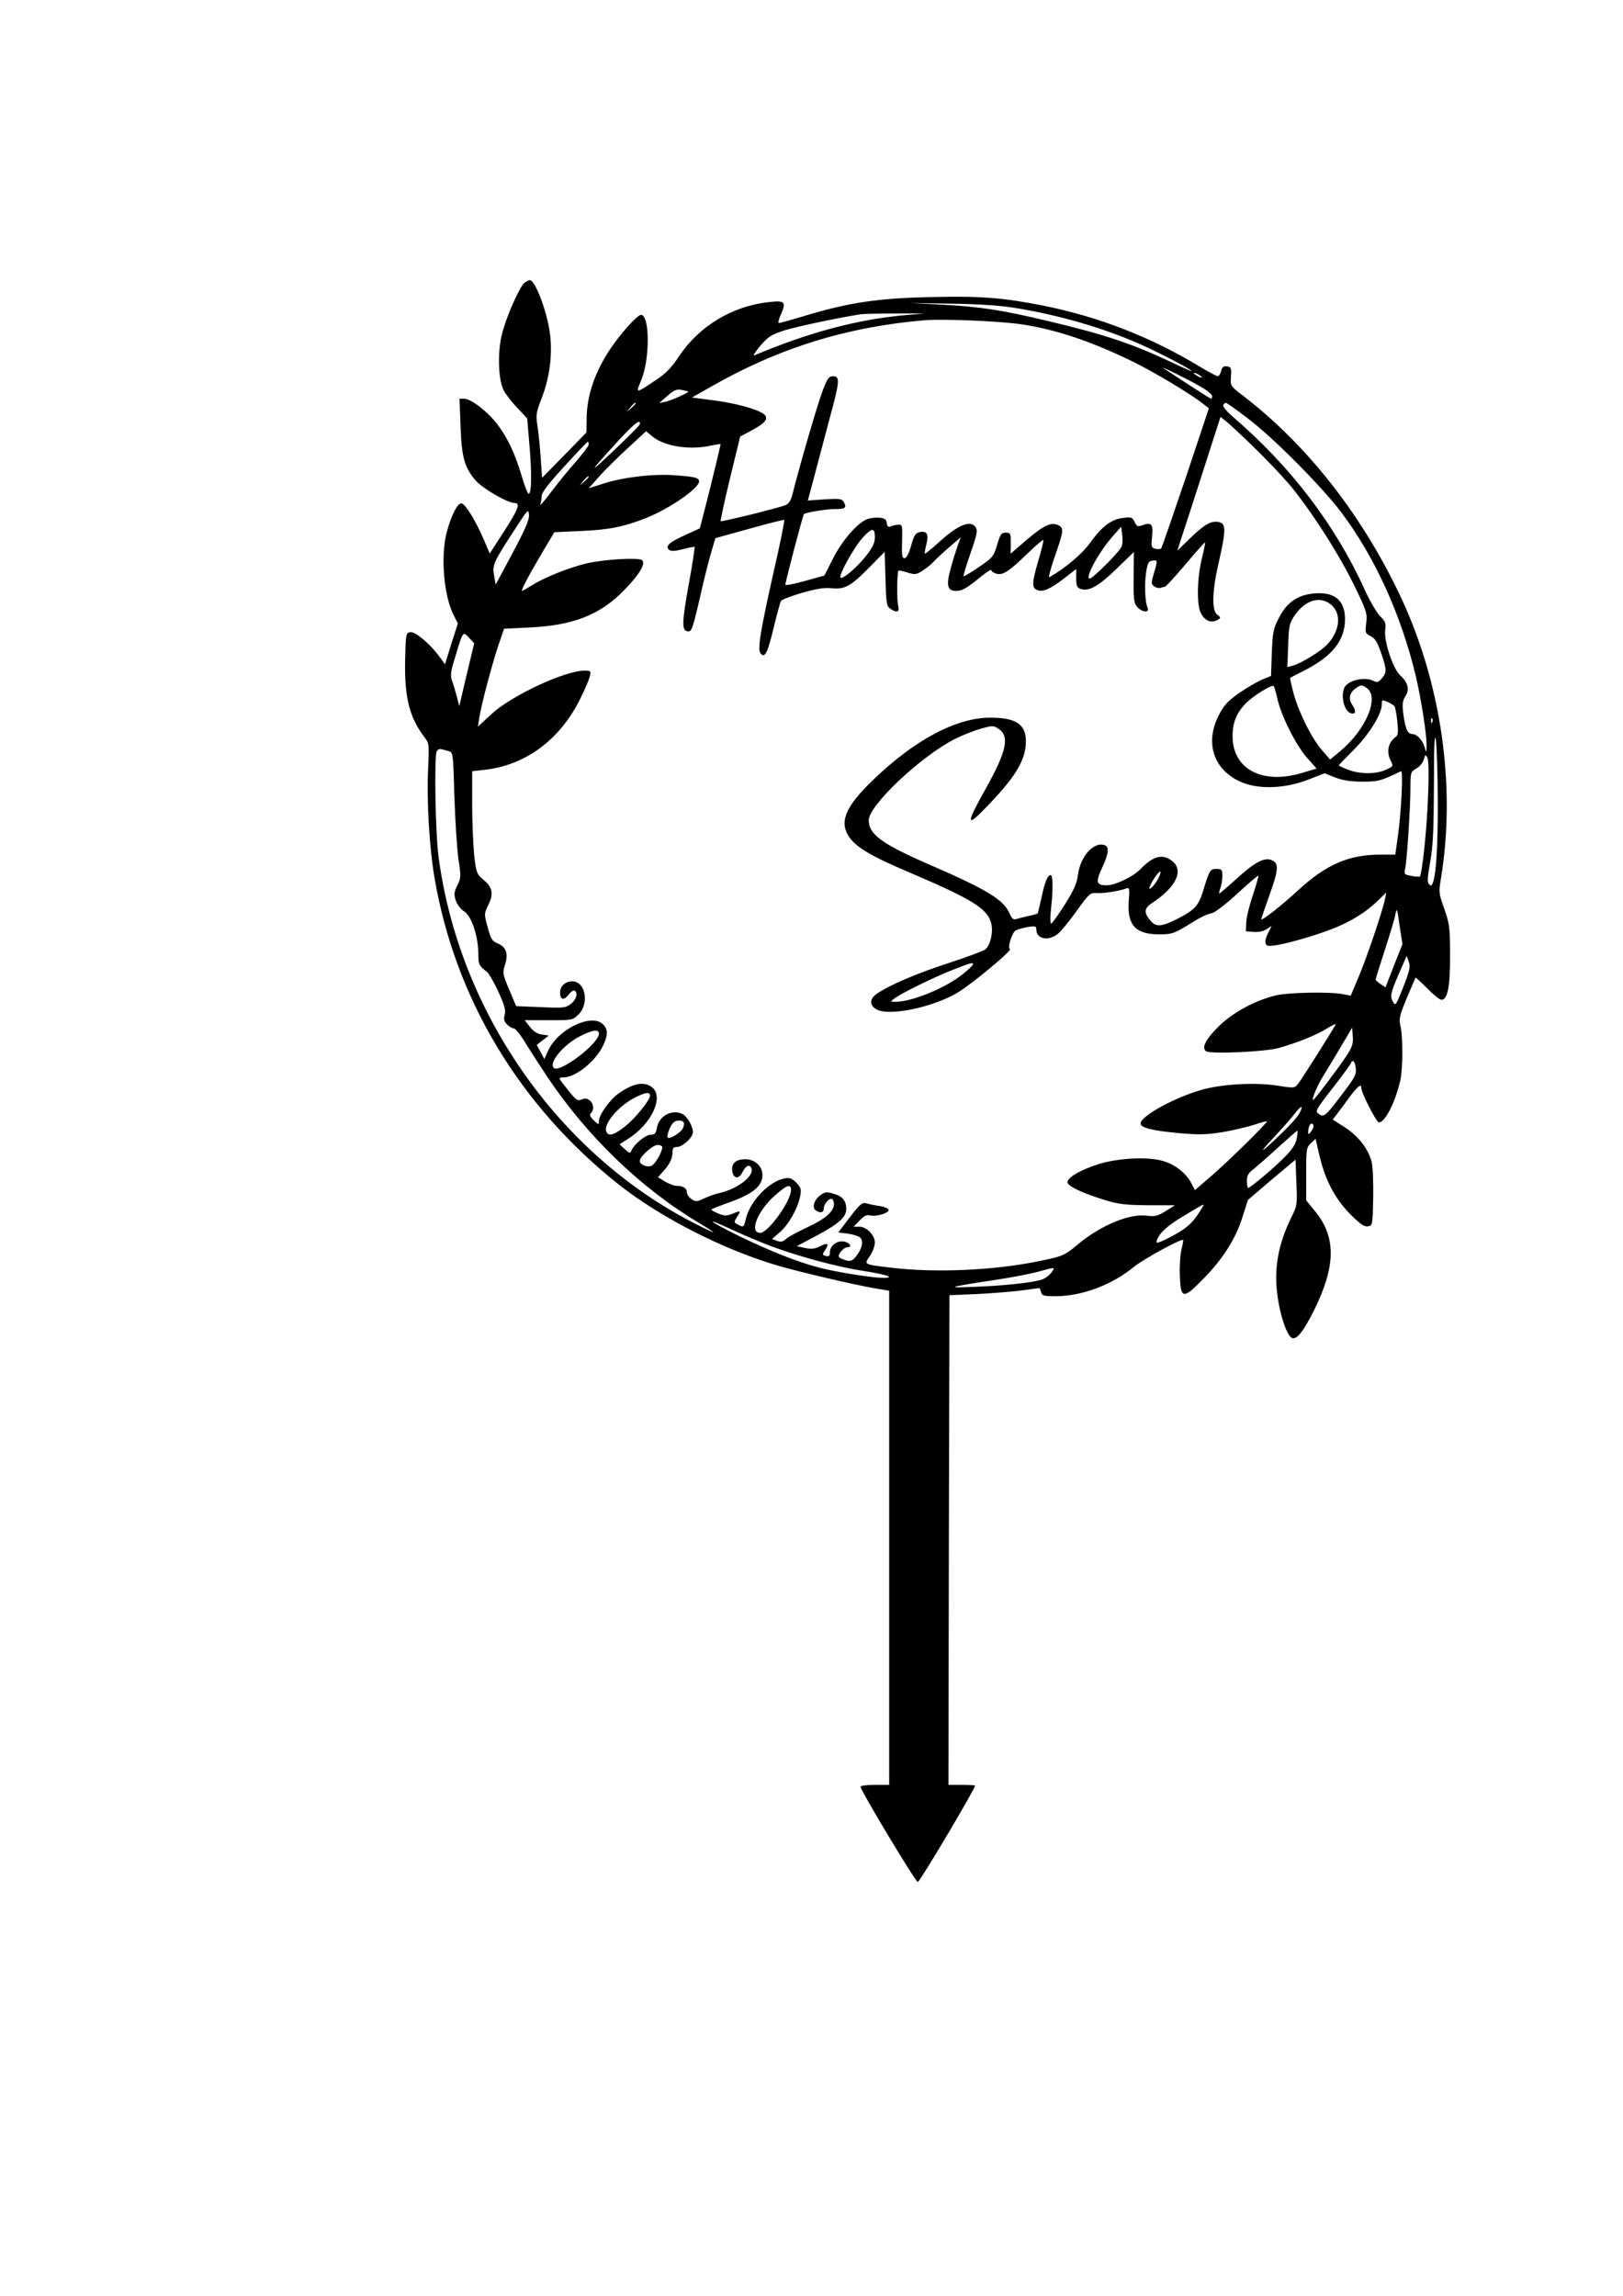 <?xml version="1.0" encoding="UTF-8" standalone="yes"?>
<svg version="1.0" xmlns="http://www.w3.org/2000/svg" width="793.825" height="1122.807" viewBox="0 0 794 1123" preserveAspectRatio="xMidYMid meet">
  <g transform="translate(0,1123) scale(0.1,-0.1)" fill="#000000" stroke="none">
    <path d="M2567 9848 c-25 -19 -93 -173 -112 -255 -22 -90 -17 -221 9 -272 10
-19 40 -58 67 -86 l48 -51 11 -129 c12 -138 11 -240 -4 -240 -4 0 -21 41 -35
91 -34 112 -70 188 -122 254 -48 61 -125 119 -158 120 l-23 0 5 -132 c5 -153
19 -204 74 -268 34 -39 156 -110 190 -110 30 0 20 -28 -48 -134 l-73 -113 -31
72 c-41 94 -88 169 -107 173 -19 4 -51 -59 -73 -143 -30 -117 -14 -310 35
-405 l20 -39 -32 -100 -31 -100 -27 37 c-45 62 -118 124 -143 120 -21 -3 -22
-8 -25 -135 -4 -183 21 -283 95 -379 23 -31 23 -35 17 -165 -7 -146 7 -381 32
-524 101 -589 415 -1112 899 -1497 207 -164 523 -325 790 -401 111 -32 365
-91 463 -108 l72 -12 0 -1209 0 -1208 -70 0 c-38 0 -70 -4 -70 -9 0 -19 269
-466 280 -466 10 0 280 455 280 471 0 2 -29 4 -65 4 l-65 0 2 1198 3 1197 140
6 c77 4 175 12 218 18 43 6 80 11 82 11 1 0 5 -9 8 -20 4 -17 14 -20 69 -20
131 0 278 55 387 145 46 37 230 138 239 130 2 -1 -2 -22 -8 -46 -6 -24 -10
-82 -8 -129 4 -114 16 -116 114 -16 97 99 158 195 192 302 l27 85 116 99 117
98 4 -112 c5 -106 4 -113 -23 -167 -66 -134 -88 -253 -69 -389 12 -90 42 -181
66 -201 23 -19 57 21 114 135 105 214 107 354 5 480 l-45 55 0 129 c0 121 1
130 23 150 l23 22 18 -78 c28 -121 75 -212 149 -288 50 -50 70 -65 88 -62 24
3 24 4 27 141 1 76 -2 155 -8 175 -16 63 -65 125 -129 167 l-61 39 23 30 c13
17 41 55 62 84 39 51 55 63 55 40 0 -24 74 -168 86 -168 30 0 81 100 105 208
12 57 13 213 0 265 -8 34 -4 50 31 135 22 53 42 98 43 100 2 2 27 -22 57 -52
30 -31 61 -56 70 -56 30 0 43 66 42 220 0 133 -3 152 -28 224 -27 75 -28 83
-17 147 76 459 0 974 -208 1404 -188 390 -452 723 -759 959 -63 48 -63 48 -60
95 3 41 1 46 -19 49 -17 3 -24 -3 -29 -22 -3 -14 -11 -26 -16 -26 -6 0 -47 22
-92 49 -237 143 -492 242 -761 296 -196 39 -307 48 -553 42 -255 -5 -402 -27
-616 -92 -64 -19 -120 -35 -125 -35 -6 0 -1 21 11 46 25 57 16 65 -56 57 -181
-18 -346 -117 -445 -267 -35 -53 -63 -82 -111 -114 -104 -69 -101 -69 -72 1
42 103 41 317 -2 317 -18 0 -96 -87 -148 -163 -77 -114 -118 -232 -118 -347
l-1 -65 -108 -111 -109 -111 -7 101 c-4 55 -11 126 -16 156 -8 49 -6 63 20
130 41 105 55 218 41 322 -15 109 -72 258 -98 258 -5 0 -16 -6 -25 -12z m2418
-127 c210 -36 409 -94 590 -173 89 -39 255 -125 255 -133 0 -2 -46 18 -102 45
-196 92 -331 136 -601 200 -225 54 -333 70 -517 80 l-155 8 205 -3 c146 -3
240 -9 325 -24z m-555 -32 c-234 -21 -469 -83 -740 -197 -8 -3 5 18 29 46 39
46 53 55 121 77 64 19 250 59 370 78 14 2 90 4 170 4 l145 0 -95 -8z m560 -44
c172 -25 344 -82 555 -185 100 -49 272 -152 336 -201 l33 -26 -113 -339 c-63
-186 -117 -342 -120 -346 -4 -4 -16 -5 -29 -2 -20 6 -21 10 -16 60 7 60 -3 72
-48 55 -22 -8 -27 -6 -37 16 -11 23 -16 25 -56 20 -57 -6 -104 -41 -162 -122
-38 -53 -120 -123 -199 -168 -6 -3 4 35 21 86 48 137 51 153 25 167 -35 19
-71 3 -156 -69 l-80 -69 1 52 c0 48 -2 51 -25 51 -21 0 -27 -8 -42 -60 -17
-57 -22 -63 -89 -108 -39 -27 -72 -47 -75 -45 -2 3 12 49 31 104 39 112 41
126 20 144 -27 23 -85 -4 -164 -75 -40 -37 -75 -65 -77 -63 -1 2 2 23 8 46 13
50 2 68 -35 59 -19 -5 -27 -18 -40 -67 -11 -38 -22 -60 -32 -60 -12 0 -14 16
-12 83 2 76 1 82 -18 81 -11 -1 -28 -4 -37 -8 -12 -6 -17 -2 -20 16 -2 18 -10
24 -37 26 -18 2 -46 -2 -61 -8 -48 -20 -121 -105 -165 -192 l-42 -83 -94 -26
c-52 -15 -95 -23 -97 -19 -2 6 86 342 91 346 12 8 107 24 145 24 57 0 65 5 51
33 -10 18 -18 19 -94 15 l-83 -6 34 127 c18 69 51 193 73 276 49 178 51 205
17 205 -21 0 -28 -10 -50 -67 -24 -61 -111 -359 -147 -502 -10 -40 -19 -55
-38 -62 -38 -15 -311 -82 -315 -78 -3 2 18 96 45 209 l50 205 56 30 c70 37 86
60 58 81 -32 24 -144 54 -251 67 l-99 13 92 52 c331 190 667 294 1048 326 89
7 357 -4 465 -19z m897 -314 c24 -14 43 -32 43 -38 0 -7 -2 -13 -5 -13 -4 0
-124 77 -231 148 -34 22 150 -69 193 -97z m-7 53 c0 -2 -9 0 -20 6 -11 6 -20
13 -20 16 0 2 9 0 20 -6 11 -6 20 -13 20 -16z m-2513 -69 c6 -4 -84 -44 -112
-50 l-30 -6 40 35 c32 28 45 34 70 29 16 -3 31 -7 32 -8z m-257 -58 c0 -2 -10
-12 -22 -23 l-23 -19 19 23 c18 21 26 27 26 19z m2989 -69 c126 -94 367 -337
463 -464 165 -220 292 -500 364 -799 27 -116 54 -288 53 -342 -1 -37 -1 -37
-9 -9 -11 37 -38 66 -62 66 -22 0 -34 27 -43 102 -6 44 -3 61 10 82 22 33 14
67 -25 103 -37 34 -82 174 -73 226 4 28 0 39 -25 63 -16 16 -49 72 -73 124
-145 321 -363 607 -648 852 -30 26 -50 51 -47 57 4 6 10 11 13 11 4 0 50 -32
102 -72z m31 -141 c58 -56 136 -138 174 -182 101 -119 239 -332 317 -490 65
-133 68 -143 63 -191 -6 -49 -5 -52 21 -65 22 -11 33 -29 52 -83 28 -84 28
-94 3 -124 -16 -19 -23 -21 -39 -13 -44 24 -130 3 -145 -34 -19 -51 5 -125 41
-125 17 0 17 15 -3 45 -19 29 -11 60 22 81 22 15 26 15 49 0 66 -44 -2 -206
-131 -312 l-47 -39 -37 43 c-51 57 -113 180 -140 275 -12 44 -20 80 -18 82 2
1 30 16 64 33 141 71 204 149 204 254 0 94 -53 136 -157 125 -77 -8 -129 -45
-167 -120 -27 -52 -30 -70 -34 -170 l-4 -113 -44 -18 c-24 -10 -74 -40 -113
-66 -57 -41 -74 -60 -100 -111 -70 -140 -19 -275 124 -329 86 -32 209 -25 318
18 l77 30 53 -21 c37 -14 75 -20 132 -20 78 0 89 3 189 51 11 6 2 -193 -15
-315 l-13 -93 -74 0 c-153 0 -264 -48 -401 -174 -82 -76 -181 -153 -181 -142
0 2 18 55 40 117 46 127 48 159 9 173 -37 13 -83 -13 -173 -95 -42 -38 -78
-69 -81 -69 -2 0 0 12 5 26 6 14 10 41 10 60 0 31 -3 34 -29 34 -31 0 -34 -5
-66 -110 -21 -68 -41 -90 -113 -128 -83 -43 -113 -48 -139 -20 -39 43 -38 64
4 92 118 78 156 159 97 205 -47 37 -92 25 -157 -42 -34 -35 -122 -77 -162 -77
-52 0 -56 15 -24 84 32 68 37 104 14 112 -52 20 -119 -53 -131 -142 -5 -43
-19 -75 -64 -147 -32 -50 -62 -93 -67 -94 -5 -2 -6 24 -2 64 11 96 11 173 -1
173 -15 0 -29 -34 -45 -111 -9 -40 -17 -75 -19 -77 -3 -2 -24 -8 -48 -13 -24
-5 -50 -12 -59 -15 -11 -3 -20 5 -29 26 -29 69 -106 117 -402 245 -224 98
-288 145 -288 213 0 73 256 314 422 398 36 18 94 41 127 50 56 16 62 16 85 0
57 -37 41 -110 -63 -296 -95 -169 -95 -191 0 -92 140 144 190 223 197 308 8
97 -40 134 -173 134 -166 0 -370 -108 -574 -305 -131 -126 -165 -201 -121
-272 32 -53 106 -98 285 -174 321 -137 394 -181 414 -254 11 -41 -3 -107 -28
-128 -9 -8 -88 -37 -176 -66 -159 -51 -298 -111 -356 -152 -36 -25 -36 -57 1
-77 63 -33 278 12 398 85 69 42 266 206 253 211 -14 5 10 82 29 92 10 5 36 12
59 16 36 6 41 4 41 -13 0 -47 61 -58 107 -19 16 14 57 64 92 113 58 81 65 87
94 85 31 -3 116 10 148 23 14 5 16 -2 11 -63 -8 -118 33 -162 151 -162 55 0
71 5 123 36 82 51 105 62 134 68 14 3 70 46 124 96 54 50 100 89 102 87 2 -2
-10 -44 -26 -93 -17 -49 -32 -109 -33 -134 l-2 -45 38 -3 c24 -2 48 3 63 13
l25 16 -15 -30 c-18 -34 -20 -57 -7 -65 15 -10 121 14 247 55 129 42 218 91
293 162 l43 42 -7 -35 c-12 -58 -90 -289 -130 -382 l-37 -88 -41 8 c-67 12
-267 8 -327 -7 -100 -24 -210 -84 -278 -151 -65 -65 -85 -105 -61 -122 22 -14
285 -3 354 16 93 26 187 64 239 97 26 16 44 24 40 17 -35 -60 -167 -268 -182
-287 -19 -24 -20 -24 -102 -11 -107 17 -271 8 -370 -20 -134 -38 -300 -129
-300 -165 0 -21 57 -35 185 -47 102 -9 136 -8 218 5 53 9 123 26 154 36 32 11
59 18 61 17 5 -5 -174 -182 -262 -259 l-90 -78 -18 34 c-24 48 -80 92 -137
108 -75 23 -222 15 -317 -15 -87 -28 -147 -62 -152 -87 -3 -19 73 -55 188 -90
62 -19 98 -23 207 -24 l131 0 -46 -29 c-39 -24 -52 -27 -92 -22 -86 11 -227
-48 -340 -143 -62 -52 -72 -56 -185 -79 -222 -46 -507 -58 -720 -33 -143 17
-139 15 -109 58 13 20 24 49 24 65 0 37 -40 78 -76 78 l-28 0 29 30 c23 24 35
30 53 25 30 -7 94 13 89 28 -2 7 -21 15 -43 18 -21 3 -50 9 -64 13 -22 6 -31
-1 -82 -67 l-57 -75 48 -6 c27 -4 54 -13 61 -21 15 -18 7 -53 -21 -89 -17 -22
-27 -26 -48 -21 -14 4 -30 10 -35 15 -12 12 21 50 41 50 26 0 7 25 -21 28 -34
4 -66 -22 -66 -54 0 -17 -4 -21 -20 -17 -18 5 -18 7 -3 29 21 33 13 38 -26 18
-25 -13 -42 -14 -73 -8 l-40 9 102 54 c107 58 140 88 140 128 0 40 -18 62 -61
74 -35 11 -43 10 -67 -8 -30 -22 -41 -61 -20 -74 22 -14 38 -10 38 10 0 23 28
54 41 46 5 -4 9 -14 9 -24 0 -36 -44 -74 -129 -113 -47 -22 -95 -48 -106 -58
-15 -14 -26 -16 -44 -9 l-24 9 39 34 c43 37 89 119 99 178 6 31 3 41 -20 64
-21 21 -32 25 -58 20 -75 -15 -165 -109 -187 -193 -11 -47 -12 -48 -41 -32
-19 10 -19 12 -5 34 22 34 21 36 -19 19 -31 -12 -39 -12 -70 0 -19 8 -35 17
-35 20 0 2 42 19 93 37 111 40 157 78 157 132 0 43 -37 77 -84 77 -46 0 -68
-20 -64 -55 4 -40 32 -45 50 -9 16 33 36 42 44 20 15 -38 -69 -102 -156 -121
-19 -4 -53 -16 -74 -26 -36 -17 -42 -18 -63 -4 -13 9 -23 24 -23 34 0 20 -19
31 -52 31 -11 0 -36 10 -55 21 l-34 21 24 27 c32 35 47 64 47 95 0 20 5 26 22
26 27 0 78 47 78 72 0 28 -27 76 -49 88 -51 27 -116 -6 -127 -65 -5 -29 -11
-35 -31 -35 -25 0 -85 -50 -95 -80 -4 -12 -10 -11 -31 9 l-26 24 42 27 c114
72 176 204 118 251 -38 31 -91 22 -163 -28 -43 -29 -98 -106 -98 -136 0 -20
-1 -19 -25 3 -17 16 -22 27 -15 34 31 31 -4 87 -43 69 -21 -10 -28 -5 -70 48
-47 58 -47 59 -22 59 60 0 157 77 195 155 25 52 25 80 0 105 -56 56 -221 -24
-269 -130 l-18 -40 -18 34 -19 35 29 23 30 23 -34 5 c-23 3 -42 16 -59 38
l-25 32 117 0 c117 0 118 0 147 29 53 54 33 161 -31 161 -35 0 -60 -23 -60
-55 0 -35 18 -40 41 -11 11 15 25 24 30 21 18 -12 9 -44 -18 -65 -26 -20 -36
-21 -148 -16 l-120 5 -34 81 c-32 75 -33 83 -21 119 18 55 7 89 -34 106 -29
12 -35 22 -50 79 -18 65 -18 66 3 110 27 55 21 87 -25 124 -31 26 -34 33 -44
117 -5 50 -10 163 -10 252 l0 161 63 7 c200 23 369 149 467 350 22 44 42 92
46 108 6 25 4 27 -26 27 -95 0 -354 -120 -454 -211 l-68 -63 7 45 c11 68 61
255 92 349 l29 85 125 6 c212 10 343 61 459 179 79 80 112 136 90 151 -20 13
-185 3 -268 -16 -86 -20 -208 -69 -265 -105 -26 -16 -50 -30 -53 -30 -7 0 32
75 98 186 l60 101 131 6 c137 6 207 20 317 63 114 45 260 146 260 179 0 18
-18 23 -112 30 -105 9 -255 -8 -352 -39 l-76 -24 51 57 c27 31 90 93 140 139
l90 83 30 -25 c58 -49 185 -69 288 -45 24 5 45 8 46 7 1 -2 -21 -95 -49 -208
l-52 -204 -70 -32 c-80 -36 -101 -55 -81 -73 10 -8 28 -7 68 3 30 8 56 13 57
11 2 -2 -10 -83 -28 -180 -35 -195 -35 -229 -5 -233 18 -2 24 13 58 160 20 90
46 193 57 229 l20 67 166 46 c92 26 168 45 171 43 2 -3 -20 -115 -51 -249 -67
-298 -81 -385 -65 -404 21 -25 34 1 64 126 16 66 32 125 36 131 3 6 50 24 104
40 72 20 110 26 144 22 63 -7 94 10 185 103 l74 75 4 -131 c3 -117 5 -133 22
-146 33 -24 49 -18 40 14 -7 27 -6 163 2 171 2 2 22 -2 43 -9 36 -11 43 -11
73 8 19 12 43 31 54 43 10 12 45 44 76 71 l58 50 -16 -44 c-8 -23 -24 -74 -34
-112 -22 -80 -15 -106 28 -106 30 0 52 13 125 73 26 21 47 34 47 28 0 -6 11
-13 25 -17 32 -8 60 10 152 99 40 39 75 68 77 66 3 -2 -9 -50 -26 -107 -30
-103 -31 -128 -3 -138 27 -11 62 5 127 54 l63 49 0 -45 c0 -36 4 -46 20 -52
41 -14 86 10 174 95 l88 85 -1 -124 c-1 -108 1 -126 18 -145 24 -27 62 -29 50
-3 -12 27 -16 112 -7 172 7 46 12 56 31 58 26 4 26 2 7 -63 -14 -46 -14 -51 2
-63 10 -7 24 -10 31 -7 8 3 17 5 21 5 4 0 50 50 101 110 51 61 94 109 96 107
1 -1 -6 -38 -17 -82 -23 -97 -25 -224 -4 -264 20 -39 53 -51 85 -31 13 8 12
11 -5 24 -28 20 -25 118 9 263 32 139 34 179 5 188 -37 12 -71 -5 -141 -72
l-68 -66 14 44 c8 24 56 171 106 327 l91 283 27 -21 c15 -12 74 -67 132 -123z
m-3000 108 c-1 -6 -59 -64 -129 -130 -129 -123 -123 -111 27 53 77 83 107 106
102 77z m-250 -99 c0 -7 -28 -44 -61 -82 -34 -38 -89 -105 -122 -149 -33 -44
-57 -72 -54 -62 4 10 7 29 7 42 0 16 35 62 111 144 61 67 112 121 115 121 2 0
4 -6 4 -14z m0 -159 c0 -2 -10 -12 -22 -23 l-23 -19 19 23 c18 21 26 27 26 19z
m-372 -371 l-83 -155 -8 45 c-9 52 -3 65 107 233 58 90 61 93 64 64 2 -24 -17
-69 -80 -187z m2978 29 c-12 -27 -141 -155 -155 -155 -26 0 44 129 110 204
l44 50 5 -40 c3 -21 2 -48 -4 -59z m-1206 48 c0 -27 -10 -49 -40 -88 -44 -57
-118 -121 -128 -110 -11 10 68 152 109 196 45 49 59 49 59 2z m2237 -335 c47
-44 36 -128 -25 -191 -31 -33 -131 -94 -169 -103 l-25 -7 4 106 c3 98 6 109
33 149 54 77 129 96 182 46z m-4219 -161 l22 -23 -37 -154 -36 -153 -13 49
c-7 27 -17 61 -23 76 -8 22 -6 43 10 95 46 154 42 148 77 110z m3951 -294 c18
-82 91 -229 146 -290 l46 -52 -67 -20 c-196 -61 -344 16 -344 178 0 71 21 119
72 168 36 34 118 84 128 78 4 -2 12 -30 19 -62z m573 -37 c4 -6 10 -39 14 -75
5 -51 4 -67 -8 -75 -37 -27 -47 -74 -24 -117 13 -26 13 -27 -24 -44 -49 -22
-126 -22 -184 0 -25 10 -46 19 -46 22 0 2 33 36 73 76 75 75 137 175 137 221
0 24 1 25 28 13 15 -6 30 -16 34 -21z m185 -78 c-3 -8 -6 -5 -6 6 -1 11 2 17
5 13 3 -3 4 -12 1 -19z m27 -383 c1 -280 -14 -439 -40 -413 -13 12 -12 28 3
114 14 78 17 158 18 373 0 191 3 259 9 225 5 -27 9 -161 10 -299z m-4838 241
c21 -6 21 -14 27 -224 4 -119 13 -257 20 -306 13 -82 12 -91 -6 -127 -16 -33
-17 -44 -7 -74 7 -20 24 -42 40 -52 36 -21 70 -122 70 -207 0 -53 4 -61 42
-89 9 -7 34 -50 56 -97 30 -66 37 -91 31 -113 -6 -22 -3 -33 12 -48 10 -10 25
-19 33 -19 7 0 30 -28 51 -62 21 -35 70 -110 108 -168 196 -295 461 -551 746
-721 39 -23 71 -44 71 -46 0 -2 -45 19 -99 47 -665 342 -1147 1036 -1246 1793
-15 117 -21 479 -9 511 4 9 14 15 23 12 9 -2 26 -7 37 -10z m4790 -225 c-5
-154 -29 -377 -40 -388 -2 -2 -21 -1 -41 3 -35 6 -37 8 -30 38 8 42 25 292 25
391 0 78 1 80 30 97 16 9 32 29 36 44 6 24 8 25 17 8 6 -11 8 -81 3 -193z
m-1320 -398 c-8 -16 -22 -35 -31 -43 -13 -11 -15 -10 -9 6 10 27 45 76 51 71
2 -3 -2 -18 -11 -34z m1153 -427 l-41 -105 -24 16 c-13 8 -24 19 -24 22 0 4
20 68 44 142 24 74 48 152 52 174 7 38 9 35 21 -52 l14 -91 -42 -106z m46
-104 c-37 -93 -38 -94 -52 -69 -14 28 -10 43 47 172 l22 50 10 -29 c9 -24 4
-44 -27 -124z m-2105 111 c-1 -5 -22 -25 -48 -46 -86 -70 -253 -138 -335 -137
-22 1 -22 1 -2 16 32 25 193 104 285 140 91 36 100 38 100 27z m1824 -452
c-38 -57 -154 -211 -160 -211 -9 0 21 72 48 115 17 27 56 92 87 144 l56 95 3
-43 c3 -36 -3 -53 -34 -100z m-3654 113 c0 -48 -193 -195 -221 -167 -26 26 50
116 131 156 61 31 90 34 90 11z m3702 -163 c5 -36 1 -45 -72 -141 -75 -99 -84
-106 -109 -88 -18 13 -15 19 70 128 49 63 89 118 89 122 0 5 4 8 9 8 5 0 11
-13 13 -29z m-3452 -140 c0 -21 -69 -107 -117 -146 -57 -47 -87 -56 -97 -29
-14 37 57 122 137 164 54 28 77 31 77 11z m3176 -88 c-8 -15 -45 -57 -83 -93
-105 -102 -126 -113 -43 -25 41 44 88 97 104 118 33 43 45 43 22 0z m-3011
-43 c3 -5 1 -19 -5 -30 -11 -21 -64 -53 -73 -44 -7 7 9 53 25 71 12 15 44 17
53 3z m3071 -41 c-12 -18 -16 -20 -16 -7 0 29 12 50 22 40 7 -7 5 -18 -6 -33z
m-72 -36 c-4 -26 -21 -53 -53 -86 -48 -51 -174 -157 -185 -157 -3 0 -6 15 -6
34 0 26 7 39 33 58 17 14 72 62 121 107 49 44 91 81 93 81 2 0 1 -17 -3 -37z
m-3104 -44 c0 -22 -33 -80 -51 -90 -21 -11 -59 4 -59 23 0 21 63 78 87 78 13
0 23 -5 23 -11z m630 -209 c0 -54 -112 -210 -151 -210 -55 0 -14 106 70 181
59 53 81 61 81 29z m2014 -82 c-42 -72 -70 -100 -139 -138 -41 -23 -80 -40
-85 -38 -6 2 1 20 15 40 17 24 58 57 118 92 103 62 101 61 91 44z m-2104 -196
c139 -51 324 -100 443 -118 112 -17 162 -34 98 -34 -56 0 -242 30 -321 52
-105 28 -234 80 -375 148 -158 77 -192 105 -45 36 63 -29 153 -67 200 -84z
m1363 -127 c-10 -13 -31 -29 -48 -34 -47 -15 -189 -30 -330 -35 -143 -6 -133
-2 105 34 74 11 167 29 205 39 91 25 89 25 68 -4z"/>
  </g>
</svg>